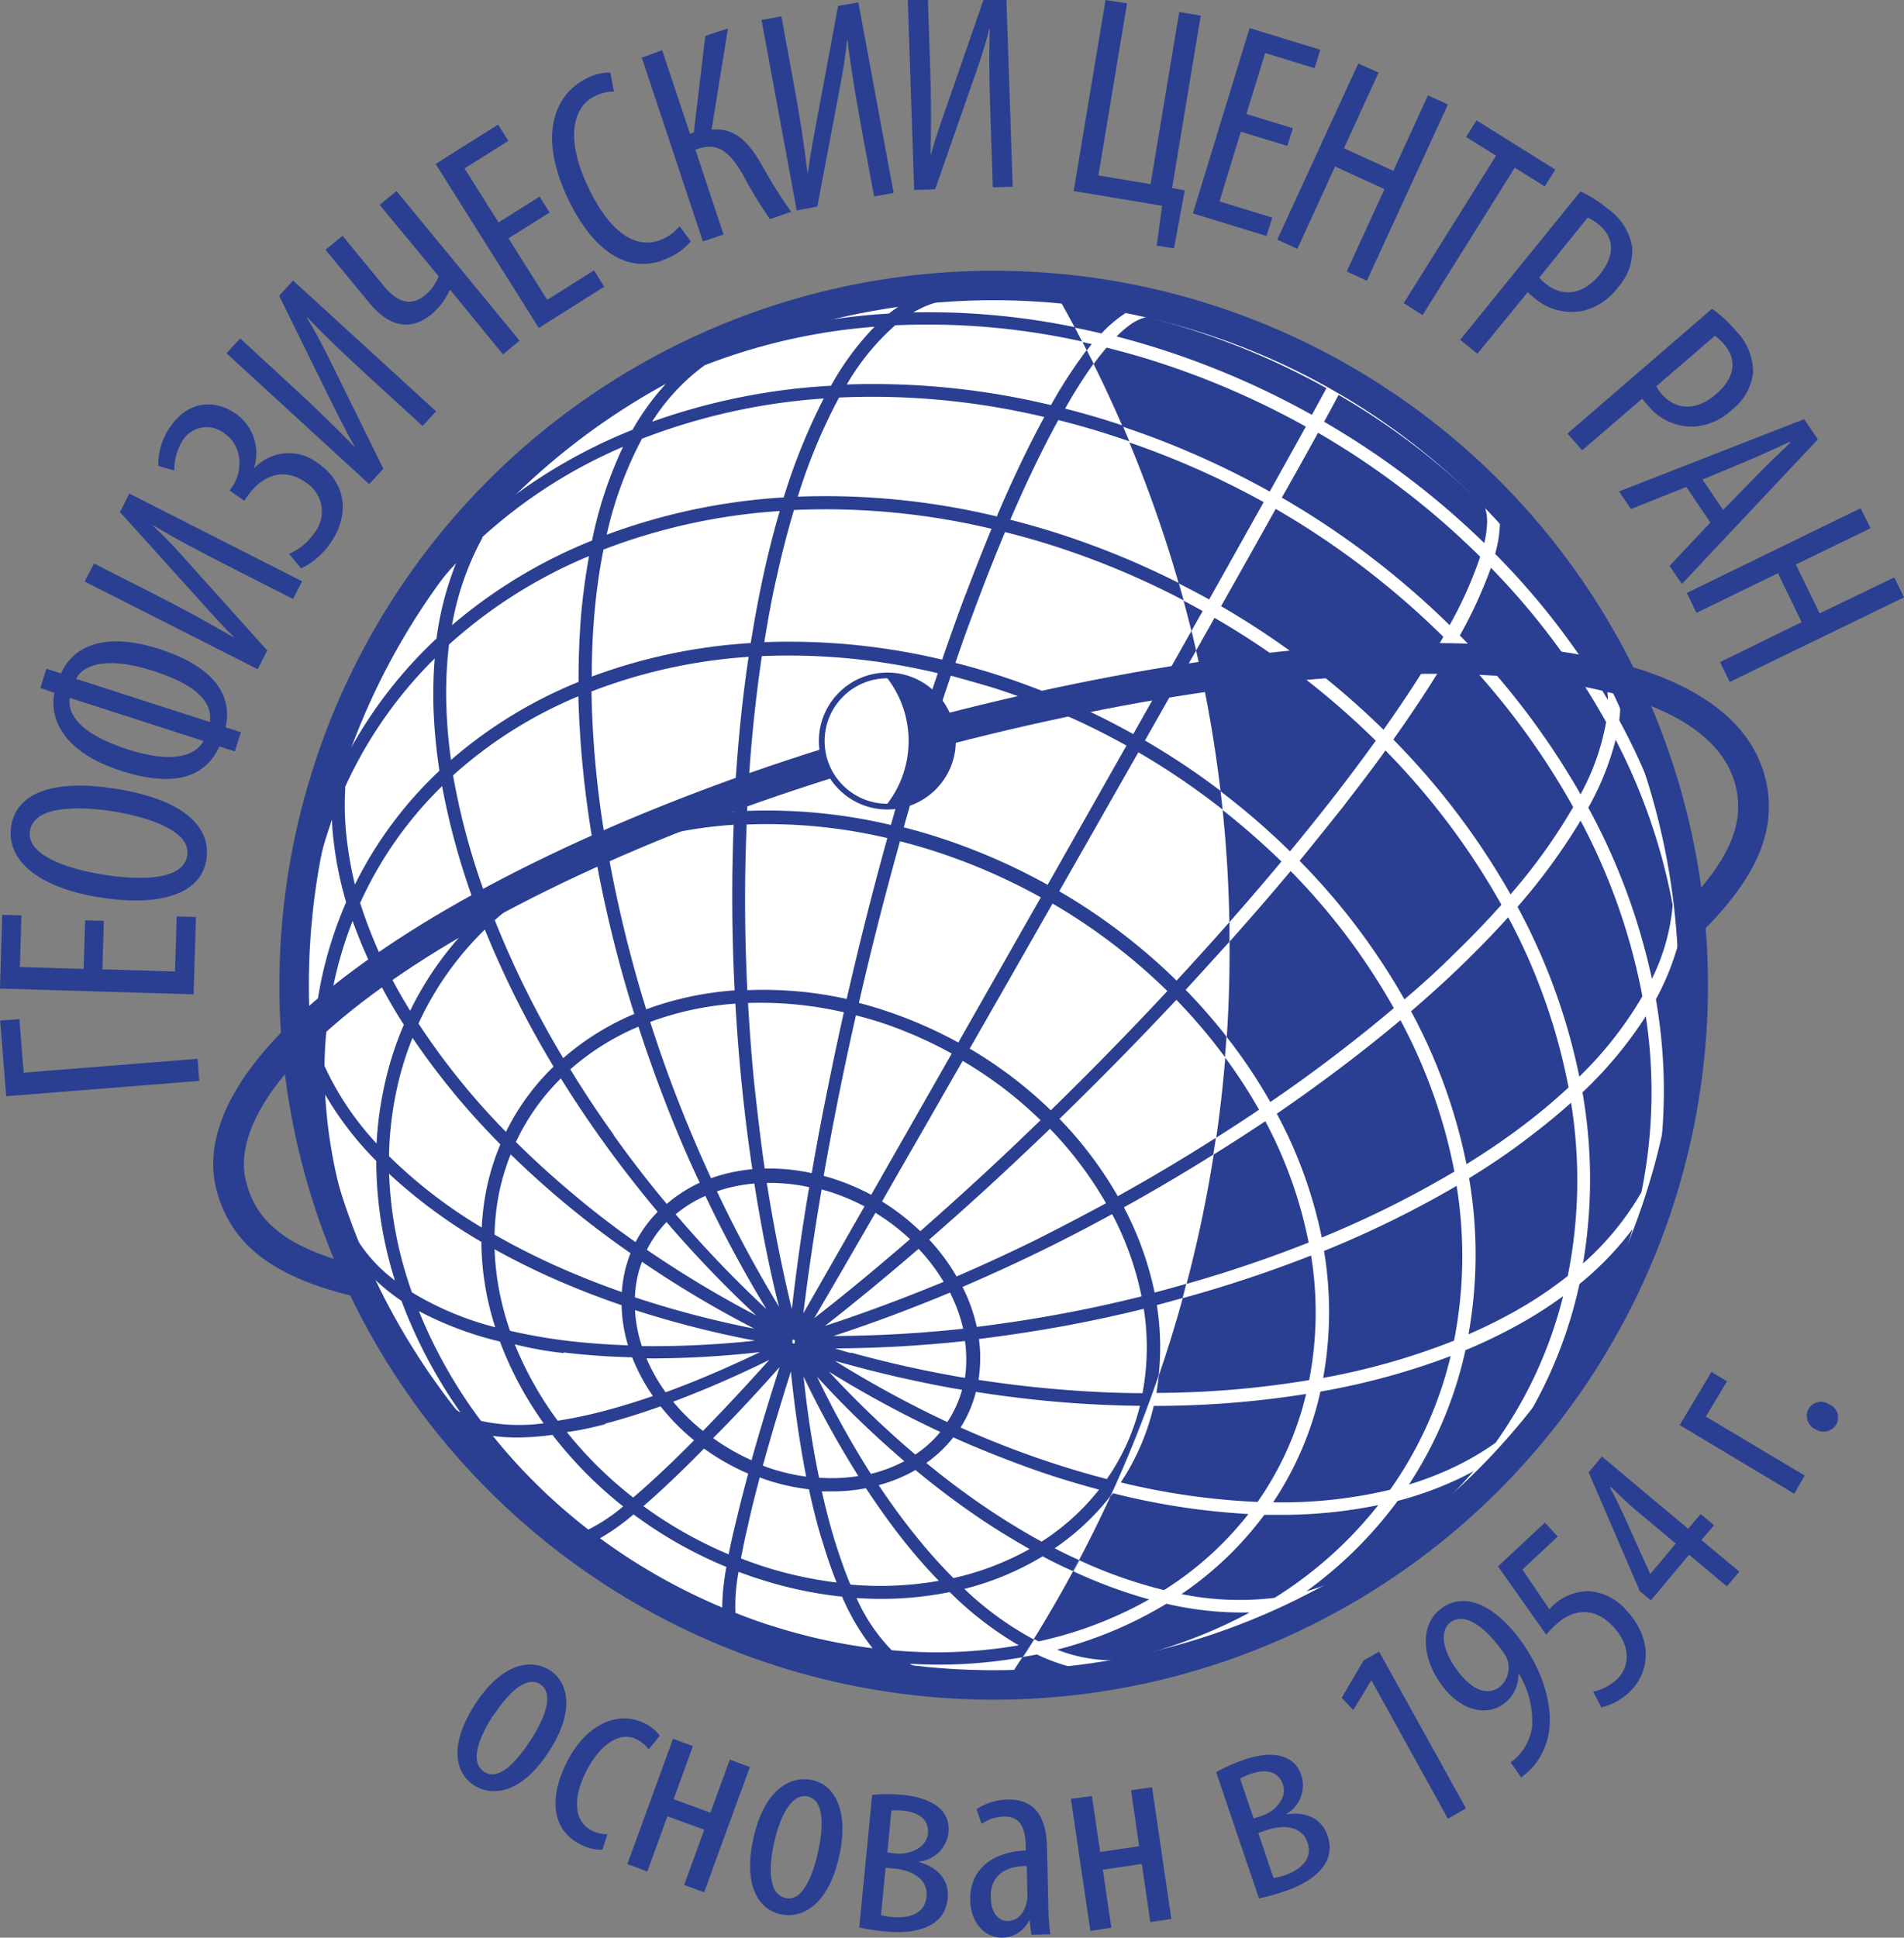 <?xml version="1.0" encoding="UTF-8" standalone="no"?>
<svg
   id="Слой_1"
   data-name="Слой 1"
   viewBox="0 0 258.37 262.871"
   version="1.1"
   width="258.37"
   height="262.871"
   xmlns="http://www.w3.org/2000/svg"
   xmlns:svg="http://www.w3.org/2000/svg">
  <rect x="0" y="0" width="258.37" height="262.871" fill="#808080" stroke="none"/>
  <defs
     id="defs1">
    <style
       id="style1">.cls-1,.cls-5{fill:#fff;}.cls-2{fill:#2a3f91;}.cls-3,.cls-4{fill:none;}.cls-3,.cls-4,.cls-5{stroke:#2a3f91;stroke-miterlimit:10;}.cls-3{stroke-width:4.17px;}.cls-4{stroke-width:4px;}.cls-5{stroke-width:0.78px;}</style>
  </defs>
  <circle
     class="cls-1"
     cx="134.84"
     cy="133.66"
     r="94.93"
     id="circle1" />
  <path
     class="cls-2"
     d="m 142.85,39.06 a 177.28,177.28 0 0 1 24,89.53 176.91,176.91 0 0 1 -30.61,100 94.93,94.93 0 0 0 6.6,-189.51 z"
     id="path1" />
  <path
     class="cls-1"
     d="m 229.4,125.33 c -0.1,-1.14 -0.26,-2.76 -0.43,-4 -0.13,-0.88 -0.29,-1.9 -0.47,-2.95 0,-0.4 -0.1,-0.81 -0.17,-1.2 l -0.05,-0.28 v 0 c -0.14,-0.82 -0.29,-1.62 -0.42,-2.34 -0.25,-1.34 -0.71,-3.18 -1,-4.17 -0.15,-0.62 -0.55,-2.2 -0.93,-3.39 -0.62,-2 -1.53,-4.72 -2.27,-6.78 -0.38,-1.07 -0.95,-2.45 -1.41,-3.53 -0.86,-2 -2.12,-4.63 -2.79,-6 -0.55,-1.12 -1.36,-2.63 -2,-3.76 -0.38,-0.65 -0.77,-1.33 -1.2,-2 v 0 c -1,-1.61 -2.09,-3.42 -3.62,-5.59 -2.08,-3 -4.93,-6.43 -5.76,-7.43 -1.4,-1.69 -3.31,-3.67 -4.74,-5.12 v -0.06 l -0.15,-0.15 v 0 l -0.87,-0.87 c -1.63,-1.61 -3.66,-3.45 -5.18,-4.69 a 95.53,95.53 0 0 0 -9.7,-7.14 c -1.18,-0.77 -2.55,-1.54 -4,-2.32 a 0.81,0.81 0 0 0 -0.12,-0.14 l -5.45,-3.11 0.56,0.57 -1.62,-0.89 a 49.22,49.22 0 0 0 -5.13,-2.31 l -0.36,-0.14 c -1.13,-0.44 -4,-1.55 -6.3,-2.26 -1.79,-0.55 -4.16,-1.22 -6.51,-1.82 v 0 h -0.23 -0.18 c -1.12,-0.27 -2.22,-0.53 -3.26,-0.74 -1.31,-0.27 -3.45,-0.66 -5.16,-0.9 -1.71,-0.24 -3.8,-0.51 -5.6,-0.65 0.36,0.61 0.71,1.23 1.06,1.84 2.94,0.34 5.89,0.81 8.85,1.45 l -0.32,0.19 a 17.29,17.29 0 0 0 -3,2.59 c -1.23,-0.29 -2.46,-0.56 -3.68,-0.8 0.35,0.65 0.7,1.3 1,1.95 l 1.37,0.29 c -0.25,0.3 -0.5,0.62 -0.75,0.94 0.32,0.61 0.63,1.22 0.94,1.84 0.61,-0.84 1.22,-1.61 1.81,-2.3 2.27,0.57 4.57,1.21 6.83,1.94 a 111.72,111.72 0 0 1 20.21,8.78 q -1.94,3.49 -4.9,8.81 a 116.77,116.77 0 0 0 -20.06,-8.84 c 0.31,0.71 0.61,1.43 0.91,2.14 a 114.56,114.56 0 0 1 18.33,8.13 l -7.4,13.21 c -1.36,-0.76 -2.75,-1.48 -4.14,-2.19 0.22,0.79 0.45,1.57 0.67,2.36 0.87,0.45 1.73,0.92 2.59,1.4 l -1.53,2.7 c 0.22,0.89 0.42,1.78 0.63,2.67 l 2.51,-4.45 a 108.81,108.81 0 0 1 21.88,16.67 c -1.82,2.52 -3.78,5.14 -5.85,7.81 -1.83,2.34 -3.77,4.76 -5.79,7.2 a 99.35,99.35 0 0 0 -9.44,-8.16 c 0.1,0.84 0.19,1.69 0.28,2.54 a 101,101 0 0 1 8,7 q -3.39,4.06 -7.07,8.24 c 0,0.88 0,1.77 0,2.66 2.89,-3.24 5.68,-6.45 8.32,-9.61 a 88,88 0 0 1 14,18.6 209.14,209.14 0 0 1 -16.76,12.74 71.17,71.17 0 0 0 -5.95,-8.87 q -0.09,1.39 -0.21,2.79 a 69.84,69.84 0 0 1 4.63,7.12 c -1.92,1.3 -3.88,2.57 -5.86,3.83 -0.11,0.76 -0.23,1.52 -0.35,2.28 2.38,-1.48 4.74,-3 7.06,-4.55 a 59.24,59.24 0 0 1 5.88,16.46 175,175 0 0 1 -16.61,5.62 c -0.16,0.64 -0.33,1.29 -0.5,1.93 a 176,176 0 0 0 17.44,-5.79 48.11,48.11 0 0 1 -0.26,16.9 128.62,128.62 0 0 1 -20.73,1.74 c 0.14,-0.79 0.24,-1.58 0.33,-2.38 -1.92,5.6 -4.11,11.08 -6.55,16.4 0.11,-0.14 0.23,-0.27 0.33,-0.41 a 97,97 0 0 0 18.38,2.82 44.88,44.88 0 0 1 -11.46,10.32 63.35,63.35 0 0 1 -11.47,-4.04 l -0.81,1.5 a 66.36,66.36 0 0 0 10.27,3.8 54,54 0 0 1 -15,5.7 l -0.58,-0.3 c -0.5,0.81 -1,1.61 -1.54,2.41 0.63,-0.11 1.26,-0.21 1.88,-0.34 a 26.32,26.32 0 0 0 5.17,1.84 c -2,0.27 -4.09,0.46 -6.17,0.57 h -0.22 l -2.1,0.07 -1.08,1.63 c 0.88,0 1.82,0 2.75,-0.08 v 0 h 0.61 c 0.68,0 1.34,-0.07 2,-0.12 l 0.85,-0.08 c 1,-0.08 2.1,-0.17 3,-0.27 1.55,-0.19 3.73,-0.48 5.35,-0.76 1,-0.19 2.35,-0.44 3.68,-0.71 l 0.24,-0.05 h 0.23 v 0 c 1,-0.22 2,-0.45 2.95,-0.68 1.29,-0.33 3.07,-0.82 4.43,-1.23 0.69,-0.2 1.53,-0.48 2.32,-0.74 l 1,-0.32 c 1.23,-0.4 2.88,-1 4.1,-1.52 l 0.9,-0.37 c 0.77,-0.31 1.62,-0.66 2.29,-1 0.67,-0.34 2.34,-1 3.77,-1.75 1.77,-0.88 3.77,-1.9 6.44,-3.48 0.53,-0.31 1.17,-0.69 1.77,-1.07 v 0 l 0.11,-0.06 0.09,-0.06 v 0 0 l 0.76,-0.48 c 0.9,-0.58 2.07,-1.36 3,-2 v 0 l 0.15,-0.11 v 0 l 0.1,-0.07 0.09,-0.06 v 0 c 0.76,-0.53 1.7,-1.2 2.41,-1.74 0.88,-0.66 2,-1.56 2.9,-2.25 2.87,-2.32 5,-4.34 5.08,-4.43 l 0.54,-0.51 1.7,-1.64 c 0.74,-0.75 1.71,-1.75 2.42,-2.52 2.5,-2.69 4.26,-4.91 4.27,-4.92 l 0.46,-0.57 1.42,-1.82 c 0.68,-0.9 1.45,-1.93 2,-2.75 l 0.54,-0.78 c 0.46,-0.68 1,-1.41 1.35,-2 1.36,-2.15 2.41,-3.88 3.12,-5.14 0.09,-0.16 0.18,-0.31 0.26,-0.47 v 0 0 c 1.61,-2.91 2.66,-5.14 2.66,-5.16 0.73,-1.56 1.7,-3.78 2.44,-5.52 0.27,-0.65 0.58,-1.49 0.86,-2.23 l 0.23,-0.62 c 0.41,-1.08 0.88,-2.5 1.13,-3.25 0.32,-1 0.72,-2.31 1,-3.3 0.81,-2.84 1.35,-5.27 1.56,-6.28 v 0 l 0.05,-0.19 v 0 -0.06 -0.13 0 a 9.24,9.24 0 0 1 0.35,-1.88 c 0.09,-0.36 0.18,-0.71 0.24,-1 l 0.13,-0.74 c 0.16,-0.95 0.35,-2.22 0.48,-3.17 0.21,-1.54 0.5,-4 0.68,-6.83 a 2.81,2.81 0 0 1 0,-0.29 v 0 -0.44 0 c 0,-0.68 0.06,-1.36 0.08,-2 0,-1.41 0.07,-2.81 0,-4.19 0.11,-1.12 0.07,-3.83 -0.24,-7.34 z m -9.52,-30 c 0.32,0.69 0.63,1.39 0.91,2 0.45,1.06 1,2.42 1.38,3.45 0.72,2 1.63,4.74 2.25,6.72 0.13,0.42 0.26,0.9 0.39,1.36 a 87.89,87.89 0 0 0 -5.08,-11.14 18.38,18.38 0 0 0 0.15,-2.39 z M 203.53,70.94 a 88.31,88.31 0 0 1 13,17.63 l 0.17,0.3 v 0 0 0 0 a 12.1,12.1 0 0 1 1.27,3.73 14.77,14.77 0 0 1 0.21,2.35 101.16,101.16 0 0 0 -15.29,-19.81 17.12,17.12 0 0 0 0.64,-3.91 c 0.01,-0.11 0,-0.22 0,-0.34 z m -1.2,6.1 a 98.74,98.74 0 0 1 15.62,20.92 32.21,32.21 0 0 1 -3.47,9.8 103.77,103.77 0 0 0 -16.38,-21.55 61.3,61.3 0 0 0 4.23,-9.22 z m -22.67,92.67 a 139.2,139.2 0 0 0 18,-8.83 59.31,59.31 0 0 1 -0.35,21 93.58,93.58 0 0 1 -17.76,5.05 50.18,50.18 0 0 0 0.11,-17.27 z m 11.82,-32.52 c 2.39,-2.05 4.7,-4.14 6.85,-6.22 2.15,-2.08 4.39,-4.38 6.33,-6.53 a 81.07,81.07 0 0 1 8.19,23.09 82,82 0 0 1 -7.07,5.84 c -2.11,1.56 -4.38,3.08 -6.78,4.57 a 74.9,74.9 0 0 0 -7.52,-20.75 z m -2.41,-36.86 c 3.19,-4.49 5.92,-8.7 8.13,-12.57 a 101.93,101.93 0 0 1 16.28,21.73 76.77,76.77 0 0 1 -8.5,11.84 100.84,100.84 0 0 0 -15.91,-21 z m 10.28,59.51 c 2.6,-1.59 5.09,-3.26 7.4,-5 2.31,-1.74 4.46,-3.46 6.44,-5.24 a 65.93,65.93 0 0 1 -0.45,23.51 54.94,54.94 0 0 1 -7.13,4.77 70.58,70.58 0 0 1 -6.34,3.14 61.19,61.19 0 0 0 0.08,-21.19 z m 6.57,-36.81 a 82.21,82.21 0 0 0 8.56,-11.7 83.82,83.82 0 0 1 8.39,23.83 51,51 0 0 1 -8.56,10.9 83.48,83.48 0 0 0 -8.39,-23.04 z M 181.64,53.57 a 97.42,97.42 0 0 1 19.84,15.2 5.89,5.89 0 0 1 0.31,2.26 13.2,13.2 0 0 1 -0.38,2.64 111,111 0 0 0 -21.73,-16.45 l 1.44,-2.66 z M 157.58,47.4 c -2,-0.64 -4,-1.23 -6.06,-1.75 a 14,14 0 0 1 2,-1.71 6.33,6.33 0 0 1 2.07,-0.93 c 2.11,0.53 4.25,1.13 6.36,1.81 A 99.55,99.55 0 0 1 180,52.66 c -0.15,0.29 -0.33,0.63 -0.55,1 -0.37,0.7 -0.85,1.57 -1.43,2.62 A 112.4,112.4 0 0 0 157.58,47.4 Z m 21.28,11.31 a 109.07,109.07 0 0 1 22,16.82 54.57,54.57 0 0 1 -4.15,9.28 114.36,114.36 0 0 0 -22.77,-17.3 c 1.99,-3.5 3.61,-6.43 4.92,-8.8 z M 165.7,82.24 c 2.76,-4.89 5.24,-9.31 7.41,-13.2 a 112.87,112.87 0 0 1 22.75,17.35 c -2.18,3.84 -4.91,8.08 -8.12,12.61 A 110.82,110.82 0 0 0 165.7,82.24 Z m 10.65,34.54 c 2,-2.46 4,-4.93 5.91,-7.34 2,-2.61 4,-5.17 5.74,-7.63 a 98.56,98.56 0 0 1 15.74,20.93 c -2,2.26 -4.25,4.58 -6.64,6.89 -2,2 -4.23,4 -6.52,5.95 a 89.88,89.88 0 0 0 -14.23,-18.8 z m -3.09,34.31 c 6,-4.12 11.64,-8.37 16.78,-12.69 a 72.52,72.52 0 0 1 7.32,20.54 136.42,136.42 0 0 1 -18,8.95 61.13,61.13 0 0 0 -6.1,-16.8 z m 5.92,37.7 a 96.86,96.86 0 0 0 17.67,-4.82 52.4,52.4 0 0 1 -8.22,18.14 63.55,63.55 0 0 1 -15.87,1.7 44.45,44.45 0 0 0 6.42,-15.02 z m -27.09,12.32 a 31.82,31.82 0 0 0 4.47,-10.38 131.06,131.06 0 0 0 20.68,-1.62 42.9,42.9 0 0 1 -6.59,14.65 95.84,95.84 0 0 1 -18.56,-2.65 z m -0.18,24.12 a 20.69,20.69 0 0 1 -8.46,-1.43 55.14,55.14 0 0 0 14.83,-6.23 45.36,45.36 0 0 0 10,1.19 c 0.44,0 0.87,0 1.3,0 a 66.92,66.92 0 0 1 -17.67,6.47 z m 20.34,-6.09 -0.1,0.05 1.36,-0.8 0.66,-0.11 z m 0.71,-2.37 a 39.58,39.58 0 0 1 -12.64,-0.51 46.22,46.22 0 0 0 11.24,-10.75 c 0.7,0 1.4,0 2.09,0 a 65.28,65.28 0 0 0 13.38,-1.32 55.08,55.08 0 0 1 -14.07,12.58 z m 15.39,-6.66 -0.21,0.15 c -0.92,0.64 -2.15,1.46 -3.09,2.06 l -0.75,0.47 v 0 l -0.14,0.09 a 26.07,26.07 0 0 1 -4.81,2.33 c -0.68,0.26 -1.39,0.47 -2.1,0.68 a 56.45,56.45 0 0 0 12.41,-12.27 47.08,47.08 0 0 0 7.07,-2.45 c 1.11,-0.48 2.18,-1 3.22,-1.59 a 61.37,61.37 0 0 1 -11.6,10.53 z m 14.59,-14.37 a 38.05,38.05 0 0 1 -6.75,3.81 45.58,45.58 0 0 1 -5,1.85 54.47,54.47 0 0 0 7.67,-18.23 69.3,69.3 0 0 0 7.49,-3.63 55.73,55.73 0 0 0 5.76,-3.7 58.38,58.38 0 0 1 -9.17,19.9 z m 13.34,-16.54 v 0.06 l -0.09,0.16 v 0 l -0.07,0.13 c -0.69,1.23 -1.73,2.94 -3.07,5.07 -0.38,0.59 -0.87,1.3 -1.32,2 l -0.54,0.79 -0.6,0.85 v 0 0 a 32.07,32.07 0 0 1 -3.21,3.78 60.9,60.9 0 0 0 6.95,-17.84 42.7,42.7 0 0 0 7.22,-7.48 61.08,61.08 0 0 1 -5.27,12.48 z m 6.46,-17.46 a 38.73,38.73 0 0 1 -7.93,9.67 68.34,68.34 0 0 0 -0.07,-23.22 55,55 0 0 0 8.59,-10.32 68.15,68.15 0 0 1 -0.59,23.87 z m -7.21,-52.17 a 37.77,37.77 0 0 0 3.71,-9.21 80.48,80.48 0 0 1 7.74,22.43 27.94,27.94 0 0 1 -2.82,10 86.56,86.56 0 0 0 -8.63,-23.22 z m 12.51,28.53 c 0,0.41 0,0.81 -0.05,1.24 -0.17,2.8 -0.46,5.19 -0.66,6.7 -0.13,0.94 -0.32,2.18 -0.48,3.11 l -0.12,0.72 c -0.06,0.29 -0.14,0.61 -0.22,0.94 a 10.41,10.41 0 0 0 -0.39,2.18 c -0.21,0.93 -0.47,1.85 -0.76,2.76 a 71.84,71.84 0 0 0 -0.66,-20.18 34.72,34.72 0 0 0 3,-7.39 68.79,68.79 0 0 1 0.34,9.92 z"
     id="path2" />
  <path
     class="cls-2"
     d="m 135.33,226.98 h -0.25 c -2.42,0 -5.68,-0.18 -8.07,-0.33 l -0.73,-0.06 h -0.07 a 7.27,7.27 0 0 1 -2.76,-0.87 c 1.28,0.06 2.55,0.11 3.81,0.11 a 65,65 0 0 0 11.49,-1 c 0.52,-0.8 1,-1.6 1.54,-2.41 a 43,43 0 0 1 -9.43,-6.86 39,39 0 0 0 10.62,-4.42 c 1.37,0.73 2.75,1.41 4.12,2 l 0.81,-1.5 c -1.09,-0.5 -2.19,-1 -3.29,-1.6 a 33.1,33.1 0 0 0 7.56,-7.07 c 2.44,-5.32 4.63,-10.8 6.55,-16.4 a 35.84,35.84 0 0 0 -0.25,-9.52 c 1.17,-0.3 2.33,-0.63 3.49,-0.95 0.17,-0.64 0.34,-1.29 0.5,-1.93 -1.42,0.41 -2.85,0.81 -4.29,1.18 a 43.92,43.92 0 0 0 -4.17,-11.56 q 6.16,-3.41 12.13,-7.15 c 0.12,-0.76 0.24,-1.52 0.35,-2.28 -4.33,2.75 -8.78,5.41 -13.31,7.92 a 52.62,52.62 0 0 0 -7.91,-10.49 c 5.38,-5.23 10.7,-10.64 15.86,-16.15 a 75.06,75.06 0 0 1 6.59,7.77 q 0.12,-1.4 0.21,-2.79 a 74.68,74.68 0 0 0 -5.54,-6.33 q 3,-3.28 5.94,-6.53 c 0,-0.89 0,-1.78 0,-2.66 -2.32,2.62 -4.7,5.27 -7.17,7.93 a 81,81 0 0 0 -15.92,-12.12 c 3.73,-6.53 7.31,-12.84 10.73,-18.85 a 98.59,98.59 0 0 1 11.43,7.77 c -0.09,-0.85 -0.18,-1.7 -0.28,-2.54 a 100.28,100.28 0 0 0 -10.25,-6.83 l 4.65,-8.2 2.29,-4 c -0.21,-0.89 -0.41,-1.78 -0.63,-2.67 l -7.9,14 a 102.12,102.12 0 0 0 -18.34,-8 c -1.91,-0.61 -3.85,-1.17 -5.79,-1.66 1,-3 2.08,-5.9 3.13,-8.68 1.19,-3.17 2.4,-6.2 3.6,-9.07 2.21,0.56 4.44,1.18 6.64,1.89 a 110.66,110.66 0 0 1 17.6,7.38 c -0.22,-0.79 -0.45,-1.57 -0.67,-2.36 a 112.93,112.93 0 0 0 -16.36,-6.72 c -2.16,-0.69 -4.34,-1.31 -6.5,-1.86 2.2,-5.1 4.39,-9.65 6.52,-13.52 2.32,0.58 4.66,1.24 7,2 0.88,0.28 1.76,0.58 2.64,0.88 -0.3,-0.71 -0.6,-1.43 -0.91,-2.14 -0.39,-0.13 -0.78,-0.27 -1.17,-0.39 -2.19,-0.71 -4.42,-1.34 -6.63,-1.91 a 65.06,65.06 0 0 1 3.86,-6.1 c -0.31,-0.62 -0.62,-1.23 -0.94,-1.84 a 65.84,65.84 0 0 0 -4.85,7.47 103.19,103.19 0 0 0 -27.7,-2.8 32.14,32.14 0 0 1 6.57,-8.03 97,97 0 0 1 25.36,2.2 c -0.34,-0.65 -0.69,-1.3 -1,-1.95 a 98.77,98.77 0 0 0 -21.91,-2 15,15 0 0 1 2.08,-1 12.56,12.56 0 0 1 3.55,-0.84 l 1.94,-0.09 a 85.54,85.54 0 0 1 12.45,0.51 c -0.35,-0.61 -0.7,-1.23 -1.06,-1.84 -0.31,0 -0.63,-0.06 -0.91,-0.07 -2.5,-0.14 -5.34,-0.29 -7.57,-0.27 -0.85,0 -1.8,0 -2.77,0.07 h -0.86 -0.07 -0.63 v 0 h -0.31 -0.29 -0.28 c -1,0.06 -2,0.13 -2.89,0.2 -0.89,0.07 -3.49,0.33 -5.65,0.69 l -0.86,0.14 c -1,0.16 -2,0.33 -2.86,0.5 -1.35,0.27 -3.23,0.68 -4.79,1 a 96,96 0 0 0 -12.19,3.89 l -0.14,0.06 v 0 l -0.23,0.09 -0.14,0.06 c -2.31,0.93 -4.22,1.78 -6.42,2.86 -0.91,0.44 -2.11,1.05 -3,1.53 -1,0.57 -2.42,1.34 -3.44,1.94 -0.82,0.48 -2,1.17 -2.8,1.72 -0.8,0.55 -2,1.32 -2.9,1.92 v 0 l -0.09,0.06 -0.29,0.2 v 0 c -0.77,0.54 -1.72,1.22 -2.44,1.76 -0.72,0.54 -1.83,1.41 -2.66,2.07 l -0.23,0.18 c -0.71,0.56 -2.54,2.08 -4.63,4 v 0 l -0.09,0.08 -0.13,0.13 v 0 l -0.19,0.17 c -0.68,0.64 -1.58,1.51 -2.24,2.17 -0.66,0.66 -1.71,1.75 -2.42,2.51 -0.71,0.76 -1.46,1.59 -2.06,2.29 -0.6,0.7 -1.56,1.83 -2.21,2.63 -2.1,2.59 -3.6,4.74 -3.88,5.14 -2,3 -3.06,4.62 -3.49,5.35 L 53.36,85 c -0.36,0.61 -0.74,1.24 -1,1.81 v 0.06 l -0.12,0.22 v 0 l -0.09,0.15 v 0 c -0.82,1.52 -1.89,3.57 -2.68,5.18 0,0 -0.52,1 -1.22,2.63 v 0.09 0 c -0.4,0.9 -0.85,2 -1.31,3.12 -1,2.46 -1.43,3.82 -2.19,6.09 -0.27,0.79 -0.61,1.91 -1,3.33 -0.26,0.9 -0.57,2.12 -0.8,3 -0.73,2.94 -1.19,5.51 -1.32,6.22 -0.18,1.06 -0.41,2.47 -0.56,3.54 -0.15,1.07 -0.29,2.23 -0.39,3.19 -0.1,0.96 -0.23,2.54 -0.3,3.63 0,0.16 0,0.33 0,0.5 v 0 0 c 0,0.13 0,0.26 0,0.39 0,0.13 0,0.09 0,0.13 v 0 c 0,0.75 -0.07,1.55 -0.09,2.21 -0.02,0.66 0,1.24 0,1.91 v 0 0.31 c 0,0.07 0,0.14 0,0.2 0,0.46 0,0.92 0,1.32 0,1 0,2.32 0.08,3.32 0.08,1 0.15,2.67 0.25,3.86 0.07,0.84 0.19,1.9 0.29,2.82 l 0.06,0.55 c 0.1,1 0.29,2.31 0.57,4 0.12,0.76 0.3,1.71 0.47,2.56 l 0.16,0.86 c 0.25,1.35 0.66,3.13 1,4.44 0.56,2 1.28,4.65 1.92,6.56 0.22,0.63 0.45,1.3 0.69,2 v 0 a 1.21,1.21 0 0 1 0,0.14 v 0.11 c 0,0.08 0.07,0.17 0.1,0.26 0.62,1.68 1.27,3.35 1.82,4.64 0.36,0.83 1.61,3.73 2.79,6 0.21,0.41 0.46,0.87 0.72,1.35 l 0.48,0.93 0.47,0.85 v 0 c 0.79,1.42 1.66,2.93 2.46,4.21 0.8,1.28 1.81,2.87 2.71,4.09 0.68,0.93 1.32,1.78 1.92,2.58 v 0 0 l 0.1,0.14 a 6.86,6.86 0 0 0 0.56,0.65 c 1.23,1.62 2.28,2.94 3.17,4 1.68,2 4.09,4.45 5.81,6.19 1,1.06 2.49,2.34 3.64,3.37 l 0.22,0.19 c 1.39,1.24 3.19,2.67 4.73,3.85 v 0 0 l 0.14,0.1 v 0 l 0.9,0.69 c 1.76,1.33 4.08,2.86 4.76,3.3 1.53,1 3.74,2.34 5.62,3.39 1,0.54 3.43,1.89 5.46,2.8 l 0.72,0.33 c 1.49,0.67 3.16,1.42 4.55,2 v 0 h 0.11 c 2.71,1.07 4.77,1.81 6.3,2.27 2.94,0.87 7.15,2 10.47,2.71 1.71,0.39 4,0.73 5.87,1 0.86,0.12 3,0.4 4.69,0.51 2.2,0.15 5.15,0.34 7.53,0.34 h 1.82 l 1.08,-1.63 z m -5.95,-12.89 a 71.7,71.7 0 0 1 -5.07,-5.67 c -1.73,-2.14 -3.43,-4.47 -5.08,-6.94 a 20.45,20.45 0 0 0 5,-2.05 c 2.78,2.3 5.63,4.45 8.48,6.39 2.32,1.58 4.66,3 7,4.33 a 38.14,38.14 0 0 1 -10.33,3.94 z M 105.81,69.33 c -0.82,2.78 -1.57,5.73 -2.24,8.81 -0.63,2.91 -1.2,6 -1.7,9.1 A 74.78,74.78 0 0 0 80.3,91.79 c 0,-2.79 0.11,-5.53 0.33,-8.14 a 80,80 0 0 1 1.26,-9.09 81.2,81.2 0 0 1 23.92,-5.23 z m -23.48,3.19 a 51.55,51.55 0 0 1 4.79,-13 84.14,84.14 0 0 1 24.66,-5.46 81.59,81.59 0 0 0 -5.43,13.42 83.36,83.36 0 0 0 -24.02,5.06 z m 17.36,61.84 a 43.47,43.47 0 0 0 -12,2.57 175.84,175.84 0 0 1 -5.2,-21.35 59.37,59.37 0 0 1 17.07,-3.69 c -0.3,7.44 -0.25,14.96 0.13,22.49 z m 11.77,27 c 0.36,0.1 0.72,0.19 1.08,0.3 a 29.85,29.85 0 0 1 4.77,2 l -8.29,14.5 c 0.63,-5.23 1.46,-10.83 2.46,-16.73 z m -1.32,-2.21 a 27.25,27.25 0 0 0 -6.37,-0.62 c -0.56,-3.81 -1,-7.74 -1.44,-11.71 -0.35,-3.56 -0.62,-7.17 -0.82,-10.75 a 50.48,50.48 0 0 1 13,1.26 c -0.78,3.5 -1.53,7 -2.23,10.52 -0.8,3.89 -1.5,7.68 -2.14,11.37 z m 8.62,5.37 a 28.73,28.73 0 0 1 4.73,3.59 c -4.44,3.85 -8.78,7.44 -13,10.72 q 3.94,-6.73 8.27,-14.24 z m -0.54,-2.43 a 31,31 0 0 0 -5.14,-2.18 c -0.43,-0.14 -0.87,-0.26 -1.31,-0.38 0.65,-3.71 1.37,-7.51 2.14,-11.34 0.7,-3.46 1.46,-7 2.24,-10.45 1,0.26 2,0.54 3,0.85 a 56.8,56.8 0 0 1 10,4.34 l -5.28,9.26 z m -3.34,-26.57 a 52.23,52.23 0 0 0 -13.47,-1.19 c -0.37,-7.51 -0.4,-15 -0.09,-22.47 a 70.92,70.92 0 0 1 19.09,1.84 c -2,7.19 -3.86,14.56 -5.53,21.89 z m -12.78,23.1 a 23,23 0 0 0 -5.61,1.22 c -1.65,-3.58 -3.22,-7.27 -4.66,-11 -1.31,-3.37 -2.51,-6.8 -3.6,-10.2 a 41.69,41.69 0 0 1 11.56,-2.48 c 0.21,3.61 0.49,7.24 0.85,10.82 0.4,4.01 0.89,7.91 1.46,11.71 z m -18.84,-4.7 q -3.11,-4.33 -5.87,-8.85 a 34,34 0 0 1 9.25,-5.79 c 1.1,3.39 2.31,6.81 3.61,10.17 1.45,3.73 3,7.43 4.7,11 a 19.27,19.27 0 0 0 -4.47,2.88 c -2.52,-3 -4.95,-6.16 -7.22,-9.34 z m 19.52,24.63 a 146,146 0 0 1 -15,-9 15.22,15.22 0 0 1 2.67,-3.76 158,158 0 0 0 12.33,12.83 z m -16.7,-41 a 35.79,35.79 0 0 0 -9.65,6 130.14,130.14 0 0 1 -9.29,-18.71 48.27,48.27 0 0 1 13.68,-8.59 173.78,173.78 0 0 0 5.26,21.33 z m -10.95,7.14 a 31.56,31.56 0 0 0 -6.47,8.87 96.35,96.35 0 0 1 -11.87,-14.7 42.42,42.42 0 0 1 9,-12.75 132.47,132.47 0 0 0 9.34,18.61 z m -5.84,11.91 c 2.23,2.18 4.61,4.33 7.09,6.41 2.92,2.44 6,4.8 9.18,7 a 18.6,18.6 0 0 0 -0.84,2.78 18.79,18.79 0 0 0 -0.34,2.5 c -3.2,-1.13 -6.31,-2.37 -9.27,-3.71 -2.81,-1.28 -5.5,-2.65 -8,-4.09 a 32,32 0 0 1 0.69,-6 30.56,30.56 0 0 1 1.49,-4.86 z m 8.15,5.11 c -2.61,-2.2 -5.11,-4.48 -7.43,-6.78 a 29.88,29.88 0 0 1 6.1,-8.63 c 1.8,2.9 3.74,5.8 5.79,8.65 2.32,3.23 4.8,6.41 7.35,9.45 a 16.71,16.71 0 0 0 -3,4.11 c -3.04,-2.13 -6,-4.41 -8.77,-6.77 z m 9.04,11.62 a 15.66,15.66 0 0 1 0.64,-2.15 144.76,144.76 0 0 0 15.24,9.07 132.69,132.69 0 0 1 -16.2,-4.25 15.71,15.71 0 0 1 0.32,-2.67 z m 15.87,8.56 a 130.32,130.32 0 0 1 -15.25,0.73 18.84,18.84 0 0 1 -0.93,-4.89 133.78,133.78 0 0 0 16.2,4.13 z m -13.8,2.4 a 133.43,133.43 0 0 0 14.59,-0.86 c -4.5,2.15 -8.8,4 -12.82,5.45 a 23.37,23.37 0 0 1 -2.59,-4.6 z m 3.11,-19.53 a 17.11,17.11 0 0 1 4.06,-2.52 170.42,170.42 0 0 0 8.29,15.37 156.2,156.2 0 0 1 -12.33,-12.88 z m 5.6,-3.13 a 21.8,21.8 0 0 1 5.1,-1.07 c 0.92,5.8 2,11.39 3.35,16.72 A 170.18,170.18 0 0 1 97.28,161.6 Z m 6.77,-1.15 a 25.43,25.43 0 0 1 5.78,0.58 c -1,5.75 -1.75,11.29 -2.36,16.54 -1.32,-5.47 -2.47,-11.21 -3.4,-17.15 z m 3.82,21.35 v 0.42 h -0.32 v -0.5 h 0.16 z m 1.53,18.5 a 28.61,28.61 0 0 1 -4.65,-1.06 c -0.41,-0.13 -0.81,-0.29 -1.21,-0.44 1.06,-3.85 2.33,-8.13 3.8,-12.77 0.53,5.11 1.22,9.89 2.08,14.27 z m -0.37,-13.64 a 132.1,132.1 0 0 0 7.47,13.56 23.56,23.56 0 0 1 -5.33,0.22 c -0.89,-4.21 -1.59,-8.84 -2.12,-13.81 z m 1.78,0 a 135.57,135.57 0 0 0 11.92,11.54 19.13,19.13 0 0 1 -4.54,1.72 127.83,127.83 0 0 1 -7.36,-13.31 z m 1.54,-0.7 a 146.24,146.24 0 0 0 15.27,8.28 15.57,15.57 0 0 1 -3.4,3.06 135,135 0 0 1 -11.85,-11.39 z m 0.77,-1.43 0.27,0.08 0.37,0.11 2.6,0.7 1.36,0.36 0.73,0.18 c 1.07,0.27 2.15,0.53 3.23,0.78 l 0.39,0.09 0.65,0.14 c 2.6,0.58 5.22,1.11 7.85,1.55 a 15.22,15.22 0 0 1 -2,4.37 145.52,145.52 0 0 1 -15.43,-8.41 z m 2.36,-1 -0.53,-0.14 -1.63,-0.49 a 171,171 0 0 0 17.64,-1 17.28,17.28 0 0 1 0,5 155.49,155.49 0 0 1 -15.46,-3.43 z m -2.55,-2.25 c 5.2,-1.69 10.54,-3.68 16,-5.95 a 21.45,21.45 0 0 1 1.79,4.9 170.69,170.69 0 0 1 -17.77,0.99 z m -1.08,-1.34 c 4.15,-3.24 8.44,-6.77 12.82,-10.55 a 25.69,25.69 0 0 1 3.4,4.48 c -5.48,2.26 -10.92,4.29 -16.2,6.01 z m 7.83,-16.92 q 2.76,-4.83 5.67,-9.88 l 5.3,-9.25 a 55.27,55.27 0 0 1 10.57,8.05 c -2.55,2.47 -5.15,4.94 -7.75,7.34 -2.89,2.67 -5.77,5.26 -8.57,7.72 a 30.64,30.64 0 0 0 -5.2,-4.04 z m 10.39,-21.61 a 59.32,59.32 0 0 0 -10.4,-4.48 c -1,-0.33 -2.06,-0.63 -3.1,-0.9 1.67,-7.3 3.55,-14.66 5.58,-21.93 1.53,0.39 3.06,0.82 4.57,1.31 a 81.4,81.4 0 0 1 14.54,6.3 c -3.71,6.52 -7.46,13.11 -11.17,19.64 z m -9.16,-29.52 a 72.9,72.9 0 0 0 -19.51,-1.91 208.69,208.69 0 0 1 2,-21 87.2,87.2 0 0 1 23.88,2.32 c -2.19,6.44 -4.32,13.35 -6.35,20.53 z M 101.58,89.17 c -1,6.6 -1.64,13.63 -2,20.93 a 61.28,61.28 0 0 0 -17.46,3.71 135.22,135.22 0 0 1 -1.86,-20 72.57,72.57 0 0 1 21.34,-4.7 z m -21.1,25.25 a 50.51,50.51 0 0 0 -14,8.63 94.79,94.79 0 0 1 -5,-17.86 59.48,59.48 0 0 1 17,-10.73 138.7,138.7 0 0 0 2,19.96 z M 78.84,83.61 c -0.23,2.86 -0.34,5.86 -0.33,8.9 a 61.79,61.79 0 0 0 -17.31,10.59 67.59,67.59 0 0 1 -0.62,-7.07 56,56 0 0 1 0.35,-8.59 66.47,66.47 0 0 1 19,-12 c -0.45,2.56 -0.85,5.32 -1.09,8.17 z m -13.78,40.72 a 44.17,44.17 0 0 0 -9.4,12.79 65,65 0 0 1 -6.79,-14.62 52.39,52.39 0 0 1 11.12,-15.85 97.8,97.8 0 0 0 5.07,17.68 z m -9.08,16.47 a 100,100 0 0 0 11.92,14.45 32.55,32.55 0 0 0 -1.84,5.87 34.8,34.8 0 0 0 -0.69,5.41 66.22,66.22 0 0 1 -12.58,-9.68 46.28,46.28 0 0 1 1,-8.83 42.79,42.79 0 0 1 2.19,-7.22 z m 9.34,27.68 a 38.73,38.73 0 0 0 1.88,11.58 42,42 0 0 1 -11.3,-4.73 53.47,53.47 0 0 1 -3.1,-16.09 70.6,70.6 0 0 0 12.52,9.24 z m 1.79,1 c 2.32,1.29 4.78,2.53 7.34,3.69 q 4.71,2.12 9.9,3.9 a 20.24,20.24 0 0 0 0.87,5.44 c -2.95,-0.1 -5.82,-0.31 -8.55,-0.65 a 74.86,74.86 0 0 1 -7.46,-1.32 37.78,37.78 0 0 1 -2.1,-11.03 z m 9.4,14 q 4.39,0.54 9.28,0.66 a 25.4,25.4 0 0 0 2.81,5.25 c -2.42,0.84 -4.75,1.55 -7,2.12 a 59.19,59.19 0 0 1 -5.92,1.23 46.78,46.78 0 0 1 -5.82,-10.36 c 2.14,0.53 4.35,0.95 6.62,1.18 z m 5.6,9.66 c 2.37,-0.62 4.88,-1.41 7.53,-2.35 a 29.52,29.52 0 0 0 4.54,4.61 c -1.65,1.67 -3.22,3.2 -4.66,4.54 -1.29,1.2 -2.49,2.28 -3.6,3.22 a 53.93,53.93 0 0 1 -9,-8.88 c 1.65,-0.21 3.38,-0.59 5.19,-1.06 z m 9.28,-3 c 4.1,-1.53 8.47,-3.42 13,-5.65 -3.22,3.58 -6.23,6.81 -9,9.64 a 27.72,27.72 0 0 1 -4,-3.91 z m 14.44,-4.79 c -1.48,4.62 -2.77,8.89 -3.85,12.75 a 29.41,29.41 0 0 1 -5.21,-3 c 2.79,-2.77 5.82,-6.04 9.06,-9.67 z m -2.75,15.07 c 0.38,0.15 0.77,0.3 1.16,0.42 a 29.37,29.37 0 0 0 5.54,1.21 c 0.58,2.72 1.24,5.29 2,7.64 0.55,1.8 1.14,3.48 1.75,5 a 53.68,53.68 0 0 1 -9.9,-2.17 c -1,-0.33 -2.06,-0.7 -3.08,-1.1 0.26,-1.42 0.59,-3 1,-4.7 0.39,-1.84 0.93,-3.96 1.53,-6.22 z m 10.29,8.91 c -0.68,-2.17 -1.29,-4.54 -1.85,-7 0.47,0 0.93,0 1.4,0 a 24.88,24.88 0 0 0 4.59,-0.43 c 1.77,2.69 3.6,5.24 5.47,7.56 1.46,1.81 2.94,3.5 4.42,5 a 45.75,45.75 0 0 1 -12,0.51 c -0.7,-1.64 -1.39,-3.64 -2.03,-5.64 z m 28,-0.17 c -2.52,-1.38 -5.1,-2.95 -7.67,-4.69 -2.57,-1.74 -5.36,-3.82 -8,-6 a 17.25,17.25 0 0 0 3.66,-3.47 c 3.53,1.59 7.13,3 10.71,4.29 3,1.07 6.08,2 9.07,2.8 a 31.59,31.59 0 0 1 -7.79,7.05 z m 8.86,-8.5 c -3.15,-0.81 -6.36,-1.79 -9.58,-2.91 -3.44,-1.19 -6.9,-2.57 -10.3,-4.09 a 16.62,16.62 0 0 0 2.08,-4.83 c 3.93,0.62 7.93,1.1 11.89,1.42 3.49,0.28 7,0.43 10.37,0.47 a 29.88,29.88 0 0 1 -4.48,9.92 z M 155.06,189 c -3.48,0 -7,-0.17 -10.6,-0.45 -3.89,-0.3 -7.81,-0.76 -11.68,-1.35 a 19.09,19.09 0 0 0 0.06,-5.55 c 3.91,-0.48 7.88,-1.08 11.82,-1.81 3.55,-0.66 7.09,-1.43 10.55,-2.28 a 33.74,33.74 0 0 1 -0.17,11.42 z m -0.14,-13.13 c -3.47,0.86 -7,1.64 -10.57,2.31 -3.94,0.74 -7.9,1.35 -11.8,1.83 a 23,23 0 0 0 -1.94,-5.42 c 3.51,-1.51 7.09,-3.14 10.66,-4.88 3.24,-1.59 6.48,-3.26 9.65,-5 a 41.82,41.82 0 0 1 3.98,11.14 z m -4.83,-12.64 c -3.15,1.71 -6.36,3.38 -9.57,5 -3.57,1.75 -7.17,3.41 -10.72,4.94 a 27.29,27.29 0 0 0 -3.71,-5 c 2.8,-2.43 5.67,-5 8.56,-7.65 2.62,-2.42 5.25,-4.9 7.83,-7.38 a 51,51 0 0 1 7.59,10.07 z m 8.32,-28.78 c -5.12,5.49 -10.44,10.93 -15.82,16.18 a 57.87,57.87 0 0 0 -11,-8.37 q 5.59,-9.76 11.24,-19.68 a 79.59,79.59 0 0 1 15.56,11.85 z M 134.86,93.33 a 99.8,99.8 0 0 1 18,7.82 l -10.7,18.89 a 82.47,82.47 0 0 0 -14.88,-6.46 c -1.53,-0.5 -3.09,-0.94 -4.64,-1.34 2,-7.17 4.19,-14.08 6.39,-20.57 1.95,0.53 3.91,1.08 5.83,1.66 z m -3.83,-12.71 c -1.07,2.85 -2.14,5.84 -3.18,8.87 a 89.48,89.48 0 0 0 -24.13,-2.37 c 0.48,-3 1,-5.89 1.64,-8.67 0.71,-3.25 1.51,-6.35 2.38,-9.26 a 97.31,97.31 0 0 1 26.81,2.55 c -1.17,2.84 -2.35,5.82 -3.52,8.92 z m 10.7,-24.08 c -2.13,3.9 -4.3,8.44 -6.47,13.52 a 99.67,99.67 0 0 0 -27,-2.68 76.27,76.27 0 0 1 5.6,-13.45 100.86,100.86 0 0 1 27.87,2.65 z M 112.48,43.05 c 1.54,-0.37 3.39,-0.78 4.73,-1 0.83,-0.17 1.87,-0.34 2.8,-0.49 l 0.87,-0.14 c 0.56,-0.1 1.15,-0.18 1.74,-0.26 a 20.67,20.67 0 0 0 -2,1.38 86.26,86.26 0 0 0 -11.61,1.47 c 1.39,-0.43 2.58,-0.74 3.47,-0.96 z m -16.95,6.54 a 80.61,80.61 0 0 1 23.14,-5.26 37.93,37.93 0 0 0 -5.91,8 86.31,86.31 0 0 0 -24.28,4.89 28,28 0 0 1 7.09,-7.63 z M 71.38,65.18 c 2.11,-1.95 4,-3.49 4.67,-4 l 0.23,-0.19 c 0.82,-0.64 1.84,-1.44 2.63,-2 0.79,-0.56 1.78,-1.3 2.56,-1.84 l 0.15,-0.11 a 68.15,68.15 0 0 1 8.89,-5.14 34.72,34.72 0 0 0 -4.68,6.41 72.28,72.28 0 0 0 -17,9.63 30.35,30.35 0 0 1 2.59,-2.76 z m -6,7.75 a 68.47,68.47 0 0 1 19.17,-12.32 55.3,55.3 0 0 0 -4.21,12.72 68.72,68.72 0 0 0 -19,11.48 38.53,38.53 0 0 1 4.14,-11.88 z m -15.9,22.9 0.06,-0.14 v 0 c 0.63,-1.43 1.08,-2.35 1.09,-2.36 0.8,-1.6 1.86,-3.66 2.68,-5.17 a 60.65,60.65 0 0 1 8.58,-11.76 42.78,42.78 0 0 0 -2.66,10.23 60.46,60.46 0 0 0 -11.63,14.9 32.25,32.25 0 0 1 1.94,-5.7 z m -2.68,11 a 58.51,58.51 0 0 1 12.19,-17.5 60.55,60.55 0 0 0 -0.16,6.91 73.51,73.51 0 0 0 0.8,8.32 54.08,54.08 0 0 0 -11.47,15.44 49.74,49.74 0 0 1 -1,-5.34 39.66,39.66 0 0 1 -0.3,-7.84 z m -4.62,38.08 -0.06,-0.55 v -0.03 c 0.09,0.23 0.18,0.46 0.28,0.69 0,0.58 0,1.17 0,1.75 -0.09,-0.75 -0.17,-1.37 -0.22,-1.86 z m 0.4,-4.4 c -0.21,-0.73 -0.4,-1.46 -0.54,-2.19 A 26.74,26.74 0 0 1 41.51,133 c 0,-0.75 0,-1.52 0,-2.16 0,-0.64 0.05,-1.45 0.09,-2.2 v -0.44 -0.07 a 65.31,65.31 0 0 1 1.25,-9.19 63.11,63.11 0 0 1 2.21,-7.75 c 0,1.26 0.16,2.54 0.33,3.83 a 48.57,48.57 0 0 0 1.58,7.37 55.23,55.23 0 0 0 -3.38,10.62 56.44,56.44 0 0 0 -1.01,7.5 z m 2.7,-7 a 54,54 0 0 1 2.57,-8.57 69.27,69.27 0 0 0 6.95,14.08 44.69,44.69 0 0 0 -2.7,8.54 47.65,47.65 0 0 0 -1,7.57 39.72,39.72 0 0 1 -7.07,-10.53 56.73,56.73 0 0 1 1.25,-11.11 z m 2.68,33.82 a 66.3,66.3 0 0 1 -3.83,-18.83 44.41,44.41 0 0 0 6.93,9 54,54 0 0 0 2.53,16.21 20.63,20.63 0 0 1 -5.63,-6.38 z m 12.59,22.74 c -0.68,-0.9 -1.41,-1.88 -2.2,-3 -0.79,-1.12 -1.92,-2.84 -2.64,-4 -1.12,-1.8 -2.38,-4 -3.36,-5.86 q -1.08,-2.06 -2,-4.14 a 27.23,27.23 0 0 0 4.13,3.41 67.15,67.15 0 0 0 8,15.13 7.78,7.78 0 0 1 -1.93,-1.55 z m -3.71,-12.2 a 46.75,46.75 0 0 0 11,4.13 48,48 0 0 0 5.93,11.09 24.28,24.28 0 0 1 -8.51,-0.33 66.58,66.58 0 0 1 -8.42,-14.9 z m 7.19,16.57 -0.32,-0.38 c 0.21,0.08 0.42,0.14 0.64,0.21 q 2,2.61 4.22,5.06 c -1.52,-1.56 -3.25,-3.39 -4.54,-4.9 z m 2.84,0.36 a 24,24 0 0 0 3.27,0.22 36.82,36.82 0 0 0 4.83,-0.36 56.09,56.09 0 0 0 9.59,9.71 24.08,24.08 0 0 1 -4.72,3.14 77.31,77.31 0 0 1 -12.97,-12.72 z M 98,218.08 a 80.66,80.66 0 0 1 -16.58,-9.39 30.34,30.34 0 0 0 4.55,-3.24 58.84,58.84 0 0 0 12.6,7.13 32.63,32.63 0 0 0 -0.57,5.49 z m 0.88,-7.21 a 57.09,57.09 0 0 1 -11.57,-6.54 q 1.58,-1.36 3.38,-3.06 c 1.51,-1.42 3.13,-3 4.84,-4.75 a 31.73,31.73 0 0 0 6,3.4 c -0.63,2.32 -1.19,4.52 -1.66,6.52 -0.39,1.58 -0.73,3.07 -0.99,4.42 z m 5.71,9.66 c -1.6,-0.51 -3.2,-1.09 -4.79,-1.72 a 24.71,24.71 0 0 1 0.42,-5.57 c 1,0.36 1.92,0.71 2.89,1 a 55.15,55.15 0 0 0 11.16,2.37 30.55,30.55 0 0 0 4.14,7 76.7,76.7 0 0 1 -13.82,-3.09 z m 12.11,4.67 -2.27,-0.53 q 2.9,0.51 5.76,0.8 l 0.51,0.44 c -1.39,-0.21 -2.84,-0.45 -4,-0.72 z m 4.3,-1.32 a 24.28,24.28 0 0 1 -4.77,-7.08 c 1.12,0.07 2.24,0.11 3.35,0.11 a 46.78,46.78 0 0 0 9.3,-0.92 46.55,46.55 0 0 0 9.36,7.22 65.41,65.41 0 0 1 -17.24,0.66 z"
     id="path3" />
  <path
     class="cls-3"
     d="m 48.92,173.95 c -10.84,-2.56 -15.78,-6.54 -17.5,-12.94 -5,-18.6 37.1,-46 94,-61.27 57.53,-15.4 106.66,-14 112.05,6.1 1.64,6.08 -0.82,12 -8.12,19.25"
     id="path4" />
  <circle
     class="cls-4"
     cx="134.84"
     cy="133.66"
     r="94.93"
     id="circle4" />
  <circle
     class="cls-5"
     cx="120.41"
     cy="100.53"
     r="8.9"
     id="circle5" />
  <path
     class="cls-2"
     d="m 120.4,91.63 h -0.29 a 14,14 0 0 1 0,17.79 h 0.29 a 8.9,8.9 0 1 0 0,-17.8 z"
     id="path5" />
  <path
     class="cls-2"
     d="m 0.02,138.46 2.61,-0.21 0.58,7.27 23.6,-1.88 0.23,3 -26.2,2.08 z"
     id="path6" />
  <path
     class="cls-2"
     d="m 14.09,124.91 -0.2,6.59 9.86,0.3 0.23,-7.47 2.61,0.08 -0.32,10.49 -26.27,-0.79 0.3,-10 2.61,0.08 -0.21,7 8.65,0.26 0.2,-6.58 z"
     id="path7" />
  <path
     class="cls-2"
     d="m 15.72,107.01 c 9.75,1.55 12.95,5.5 12.28,9.66 -0.69,4.31 -5.73,6.47 -14.47,5.07 -8.59,-1.37 -12.76,-5.19 -12,-9.74 0.76,-4.55 5.95,-6.32 14.19,-4.99 z m -1.66,11.66 c 5.35,0.85 10.83,0.66 11.35,-2.61 0.52,-3.27 -5,-5.14 -10.06,-6 -4.87,-0.73 -10.74,-0.73 -11.28,2.63 -0.52,3.23 4.71,5.13 9.99,5.98 z"
     id="path8" />
  <path
     class="cls-2"
     d="m 6.29,90.73 2,0.63 c 1.61,-3.7 5.94,-5.7 13.33,-3.31 8.46,2.73 9.77,7.05 9,10.62 l 2.08,0.67 -0.84,2.6 -2.08,-0.67 c -1.57,3.34 -4.94,6 -13.4,3.29 C 8.48,102 6.71,97.46 7.38,94 l -1.9,-0.67 z m 3.19,3.95 c -0.37,2.18 1.33,4.9 7.9,7 6,1.93 9.1,0.89 10.25,-1.15 z m 19,3.27 c 0.37,-2.55 -1.55,-5 -7.9,-7 -6.35,-2 -9.42,-0.63 -10.25,1.15 z"
     id="path9" />
  <path
     class="cls-2"
     d="m 12.76,76.45 8.38,4.26 c 4.07,2.07 7,3.69 10.59,5.77 V 86.41 C 29.6,84.32 27.14,81.5 25.09,79.23 l -8.81,-9.76 1.27,-2.51 23.44,11.9 -1.22,2.4 -8.1,-4.11 c -5,-2.55 -7.9,-4.1 -10.92,-5.9 v 0.07 c 2.5,2.32 4.53,4.71 6.43,6.81 l 9.08,10.12 -1.29,2.54 -23.49,-11.9 z"
     id="path10" />
  <path
     class="cls-2"
     d="m 21.48,63.21 a 8.88,8.88 0 0 1 1.68,-5.38 c 2.35,-3.39 5.88,-3.75 8.86,-1.69 a 6.58,6.58 0 0 1 2.46,7.34 h 0.06 a 6.42,6.42 0 0 1 8.63,-0.62 c 3.85,2.67 4.33,7 1.68,10.8 a 10.15,10.15 0 0 1 -4,3.46 l -1.63,-2 a 7.58,7.58 0 0 0 3.37,-2.74 4.65,4.65 0 0 0 -1.21,-7 c -2.89,-2 -5.85,-0.87 -7.76,1.88 l -0.46,0.68 -2,-1.38 0.33,-0.48 c 1.56,-2.25 1.36,-5.66 -1,-7.25 a 3.84,3.84 0 0 0 -5.75,1 7.51,7.51 0 0 0 -1.08,4 z"
     id="path11" />
  <path
     class="cls-2"
     d="m 32.59,45.91 6.89,6.35 c 3.37,3.08 5.76,5.43 8.66,8.39 v -0.06 c -1.5,-2.58 -3.11,-6 -4.47,-8.69 l -5.79,-11.77 1.89,-2.07 19.4,17.74 -1.82,2 -6.7,-6.13 c -4.15,-3.79 -6.51,-6.06 -8.94,-8.6 l -0.06,0.06 c 1.79,2.9 3.1,5.74 4.37,8.28 l 6,12.18 -1.92,2.1 -19.36,-17.76 z"
     id="path12" />
  <path
     class="cls-2"
     d="m 46.48,31.99 5.6,6.81 c 1.58,1.93 3.51,3 5.61,1.24 a 6,6 0 0 0 1.83,-2.57 l -8,-9.67 2.29,-1.88 16.7,20.3 -2.26,1.86 -7.15,-8.75 -0.12,0.1 a 9.08,9.08 0 0 1 -2.42,3.2 c -2.65,2.18 -5.59,1.92 -8.39,-1.48 l -6,-7.26 z"
     id="path13" />
  <path
     class="cls-2"
     d="m 74.58,28.83 -5.58,3.5 5.26,8.35 6.34,-4 1.39,2.22 -8.88,5.59 -14,-22.25 8.48,-5.34 1.39,2.21 -5.94,3.74 4.61,7.33 5.58,-3.51 z"
     id="path14" />
  <path
     class="cls-2"
     d="M 93.74,32.75 A 8.49,8.49 0 0 1 90.66,35 C 86.01,37.21 80.93,35 77.09,27 72.63,17.64 75.85,12.43 79.58,10.66 A 6.41,6.41 0 0 1 82.82,9.85 L 83.31,12.42 a 5.72,5.72 0 0 0 -2.63,0.65 c -2.53,1.2 -4.31,5.08 -0.86,12.33 3.45,7.25 7.27,8.37 10.16,7 a 6.3,6.3 0 0 0 2.24,-1.71 z"
     id="path15" />
  <path
     class="cls-2"
     d="M 89.86,6.82 93.63,18.14 l 0.52,-0.17 1.56,-13.1 3.07,-1 L 96.56,17.6 c 3.3,-0.36 5.17,1.94 6.81,4.76 a 60.08,60.08 0 0 0 4,6.37 l -2.89,1 a 59.25,59.25 0 0 1 -3.51,-5.74 c -1.58,-2.8 -3.2,-4.81 -6.16,-3.83 l -0.44,0.15 3.82,11.51 -2.81,0.93 -8.29,-24.94 z"
     id="path16" />
  <path
     class="cls-2"
     d="M 106.03,2.21 107.73,11.45 c 0.83,4.49 1.32,7.81 1.84,11.91 h 0.08 c 0.37,-3 1.12,-6.63 1.67,-9.63 l 2.41,-12.93 2.75,-0.47 4.78,25.84 -2.65,0.49 -1.65,-8.93 c -1,-5.52 -1.54,-8.76 -1.94,-12.25 h -0.08 c -0.33,3.39 -1,6.45 -1.51,9.24 l -2.52,13.31 -2.8,0.52 -4.77,-25.84 z"
     id="path17" />
  <path
     class="cls-2"
     d="m 125.9,-0.54 0.31,9.39 C 126.37,13.41 126.36,16.77 126.27,20.91 h 0.07 c 0.8,-2.88 2.09,-6.4 3.09,-9.28 l 4.3,-12.43 2.81,-0.1 0.88,26.23 -2.69,0.09 -0.31,-9.08 c -0.18,-5.61 -0.22,-8.89 -0.1,-12.4 h -0.08 c -0.82,3.3 -1.94,6.23 -2.86,8.91 l -4.48,12.83 -2.85,0.1 -0.88,-26.27 z m 1.58,-4.77 c 0.23,1.08 0.73,2.12 2.29,2.07 a 2.14,2.14 0 0 0 2.11,-2.22 l 2.23,-0.08 c -0.27,2.59 -1.67,3.84 -4.32,3.93 -2.49,0.09 -4.17,-1.06 -4.49,-3.63 z"
     id="path18" />
  <path
     class="cls-2"
     d="M 152.94,0.45 149.05,23.8 l 7.08,1.18 3.89,-23.35 2.92,0.49 L 159.05,25.5 l 1.72,0.33 -1.46,7.86 -2.35,-0.36 0.74,-5.41 -12,-2 L 150.02,-7.331692e-8 Z"
     id="path19" />
  <path
     class="cls-2"
     d="m 174.68,19.8 -6.3,-1.93 -2.9,9.46 7.16,2.19 -0.77,2.5 -10,-3.07 7.7,-25.14 9.59,2.94 -0.77,2.5 -6.71,-2.06 -2.54,8.28 6.3,1.93 z"
     id="path20" />
  <path
     class="cls-2"
     d="M 187.07,9.86 182.37,20.11 l 6.71,3.07 4.69,-10.25 2.71,1.25 -11,23.91 -2.73,-1.26 5.12,-11.17 -6.7,-3.07 -5.12,11.17 -2.73,-1.25 11,-23.9 z"
     id="path21" />
  <path
     class="cls-2"
     d="m 203.01,21.12 -4.07,-2.54 1.43,-2.25 10.68,6.68 -1.43,2.28 -4.07,-2.54 -12.51,20 -2.56,-1.62 z"
     id="path22" />
  <path
     class="cls-2"
     d="m 214.48,25.96 a 17.52,17.52 0 0 1 3.7,2.37 8,8 0 0 1 3.3,5.17 7.43,7.43 0 0 1 -1.89,5.45 8.43,8.43 0 0 1 -4.63,3.18 7.7,7.7 0 0 1 -6.66,-1.63 c -0.4,-0.32 -0.7,-0.56 -1,-0.86 l -6.82,8.35 -2.34,-1.89 z m -5.6,11.69 a 4.7,4.7 0 0 0 0.84,0.82 c 2.3,1.87 5.08,1.6 7.41,-1.28 1.69,-2.09 2.33,-4.69 -0.25,-6.77 a 6.07,6.07 0 0 0 -1.43,-0.9 z"
     id="path23" />
  <path
     class="cls-2"
     d="m 232.32,41.89 a 17.26,17.26 0 0 1 3.24,3 8,8 0 0 1 2.33,5.67 7.4,7.4 0 0 1 -2.83,5 8.36,8.36 0 0 1 -5.11,2.31 7.72,7.72 0 0 1 -6.27,-2.78 c -0.33,-0.38 -0.59,-0.68 -0.84,-1 l -8.14,7 -2,-2.27 z m -7.56,10.51 a 5,5 0 0 0 0.67,1 c 1.94,2.24 4.72,2.47 7.52,0 2,-1.76 3.13,-4.19 1,-6.7 a 6.09,6.09 0 0 0 -1.25,-1.14 z"
     id="path24" />
  <path
     class="cls-2"
     d="m 228.83,66.06 -7.51,3 -1.62,-2.39 25.12,-9.81 1.86,2.75 -18.45,19.61 -1.67,-2.45 5.53,-5.88 z m 5,3.13 4.75,-4.88 c 1.33,-1.38 2.94,-2.89 4.38,-4.25 l -0.09,-0.13 c -1.82,0.86 -3.91,1.81 -5.56,2.51 l -6.28,2.62 z"
     id="path25" />
  <path
     class="cls-2"
     d="m 253.83,71.66 -10.13,4.92 3.22,6.63 10.14,-4.88 1.31,2.71 -23.65,11.48 -1.31,-2.7 11.07,-5.42 -3.22,-6.63 -11.05,5.37 -1.31,-2.7 23.58,-11.49 z"
     id="path26" />
  <path
     class="cls-2"
     d="m 74.48,237.63 c -3.8,5.87 -7.81,6.09 -10.14,4.58 -2.73,-1.76 -3.33,-5.67 0.13,-11 3.59,-5.56 7.58,-6.28 10.18,-4.59 2.6,1.69 3.3,5.71 -0.17,11.01 z m -7.57,-4.9 c -1.63,2.52 -3.4,6.23 -1.2,7.65 2.2,1.42 4.79,-2 6.32,-4.34 1.53,-2.34 3.41,-6.17 1.27,-7.55 -2.14,-1.38 -4.82,1.92 -6.35,4.24 z"
     id="path27" />
  <path
     class="cls-2"
     d="m 81.75,250.95 a 6.18,6.18 0 0 1 -3,-0.74 c -3.55,-1.77 -4.5,-5.8 -1.83,-11.16 2.33,-4.64 6.56,-7.25 10.61,-5.23 a 5.84,5.84 0 0 1 2,1.64 l -1.5,1.87 a 4.66,4.66 0 0 0 -1.63,-1.36 c -2.57,-1.29 -5.28,1.2 -6.87,4.38 -1.89,3.78 -1.59,6.78 0.79,8 a 4.86,4.86 0 0 0 2.09,0.5 z"
     id="path28" />
  <path
     class="cls-2"
     d="m 94.03,236.89 -2.62,7.2 5,1.83 2.63,-7.2 2.71,1 -6.2,17 -2.71,-1 2.73,-7.49 -5,-1.83 -2.73,7.49 -2.71,-1 6.2,-17 z"
     id="path29" />
  <path
     class="cls-2"
     d="m 113.86,251.9 c -1.54,6.82 -5.23,8.41 -7.93,7.8 -3.18,-0.72 -5.08,-4.17 -3.68,-10.38 1.45,-6.45 4.94,-8.5 8,-7.82 3.06,0.68 5,4.24 3.61,10.4 z m -8.8,-2 c -0.65,2.92 -1,7 1.51,7.59 2.51,0.59 3.82,-3.51 4.44,-6.25 0.62,-2.74 1.07,-7 -1.41,-7.52 -2.48,-0.52 -3.93,3.5 -4.54,6.2 z"
     id="path30" />
  <path
     class="cls-2"
     d="m 118.35,243.5 a 21.61,21.61 0 0 1 4.09,0 c 3,0.28 6.62,1.5 6.27,5.11 a 4.48,4.48 0 0 1 -4,3.94 v 0.07 c 2.57,0.7 4.13,2.47 3.89,4.92 -0.41,4.21 -4.87,4.83 -8.33,4.5 a 27.05,27.05 0 0 1 -3.67,-0.55 z m 1.2,16.32 a 11.42,11.42 0 0 0 1.48,0.25 c 2.19,0.22 4.47,-0.35 4.7,-2.77 0.23,-2.42 -2.06,-3.58 -4.33,-3.8 l -1.23,-0.12 z m 0.86,-8.49 1.3,0.13 c 1.71,0.16 4,-0.78 4.21,-2.68 0.2,-2.08 -1.45,-2.95 -3.46,-3.15 a 9.37,9.37 0 0 0 -1.5,0 z"
     id="path31" />
  <path
     class="cls-2"
     d="m 139.96,262.48 -0.23,-1.9 h -0.11 a 4.09,4.09 0 0 1 -3.54,2.29 c -2.43,0.06 -4.35,-2 -4.42,-5.06 -0.11,-4.52 3.47,-6.63 7.54,-6.76 v -0.56 c -0.06,-2.44 -0.69,-4.1 -3,-4.05 a 5.43,5.43 0 0 0 -3,1 l -0.68,-2 a 7.82,7.82 0 0 1 4.2,-1.3 c 3.63,-0.08 5.25,2.27 5.35,6.35 l 0.18,7.82 a 29,29 0 0 0 0.29,4.11 z m -0.63,-9.34 c -1.5,0 -5,0.38 -4.88,4.31 0.06,2.35 1.28,3.18 2.29,3.16 1.27,0 2.33,-1 2.62,-2.79 a 4.47,4.47 0 0 0 0.05,-1 z"
     id="path32" />
  <path
     class="cls-2"
     d="m 148.17,243.66 1.12,7.59 5.29,-0.78 -1.1,-7.59 2.85,-0.42 2.62,17.87 -2.85,0.42 -1.16,-7.88 -5.29,0.78 1.16,7.88 -2.85,0.42 -2.64,-17.91 z"
     id="path33" />
  <path
     class="cls-2"
     d="m 165.03,240.42 a 21.81,21.81 0 0 1 3.74,-1.67 c 2.83,-1 6.65,-1.34 7.82,2.09 a 4.48,4.48 0 0 1 -2,5.23 v 0.07 c 2.62,-0.41 4.77,0.56 5.56,2.9 1.36,4 -2.45,6.4 -5.74,7.51 a 29.55,29.55 0 0 1 -3.57,1 z m 5.09,6.29 1.24,-0.42 c 1.63,-0.55 3.35,-2.36 2.74,-4.17 -0.68,-2 -2.53,-2.1 -4.45,-1.45 a 9,9 0 0 0 -1.37,0.62 z m 2.7,8.09 a 13,13 0 0 0 1.46,-0.37 c 2.09,-0.71 3.93,-2.17 3.15,-4.47 -0.78,-2.3 -3.35,-2.42 -5.51,-1.69 l -1.17,0.4 z"
     id="path34" />
  <path
     class="cls-2"
     d="m 186.12,228 h -0.06 l -2.42,4 -1.58,-1.67 3,-5.09 2.09,-1.16 11.78,21.25 -2.45,1.41 z"
     id="path35" />
  <path
     class="cls-2"
     d="m 204.99,239.1 a 7.18,7.18 0 0 0 2.9,-4.73 12.36,12.36 0 0 0 -1.76,-7.27 l -0.09,0.06 a 4.84,4.84 0 0 1 -2,4 c -2.45,1.78 -6,0.85 -8.54,-2.73 -2.54,-3.58 -2.89,-8.07 0.14,-10.26 3.37,-2.44 7.51,0 10.67,4.33 2.81,3.88 4,7.64 4,11 a 9.65,9.65 0 0 1 -2.37,6.29 10.3,10.3 0 0 1 -1.53,1.34 z m -7.31,-12.58 c 2.11,2.91 4.21,3.51 5.78,2.37 a 3.4,3.4 0 0 0 1.15,-3.51 3.8,3.8 0 0 0 -0.74,-1.4 c -3,-4.12 -5.46,-5 -7,-3.93 -1.18,0.85 -1.62,3.11 0.81,6.47 z"
     id="path36" />
  <path
     class="cls-2"
     d="m 211.38,208.46 -4.79,4.47 3.68,5.42 a 3.11,3.11 0 0 1 0.6,-0.67 7.21,7.21 0 0 1 4.64,-1.82 7.45,7.45 0 0 1 5.25,2.67 c 3.29,3.53 3.45,8.14 0.27,11.1 a 8.27,8.27 0 0 1 -3.72,2 l -1.11,-2.13 a 7.06,7.06 0 0 0 3.15,-1.61 c 1.8,-1.69 2.06,-4.53 -0.46,-7.24 -2.52,-2.71 -5.45,-2.39 -7.75,-0.25 a 11.33,11.33 0 0 0 -1.31,1.38 l -6.56,-9.28 6.38,-5.94 z"
     id="path37" />
  <path
     class="cls-2"
     d="m 234.34,215.22 -5.14,-4.3 -5.18,6.19 -1.5,-1.25 -6.94,-16.11 1.8,-2.15 11.7,9.8 1.7,-2 1.81,1.52 -1.71,2 5.14,4.3 z m -6.94,-5.81 -5.28,-4.42 c -1.29,-1.08 -2.36,-2.13 -3.52,-3.25 l -0.1,0.11 c 1,1.88 1.51,3 2.21,4.54 l 3.19,7.07 0.06,0.05 z"
     id="path38" />
  <path
     class="cls-2"
     d="m 232.24,186.13 2.12,1.26 -2.88,4.79 13.42,8 -1.42,2.46 -15.55,-9.31 z"
     id="path39" />
  <path
     class="cls-2"
     d="m 246.38,193.91 a 2,2 0 0 1 -1,-2.7 1.93,1.93 0 0 1 2.81,-0.69 1.91,1.91 0 0 1 1,2.7 2,2 0 0 1 -2.81,0.69 z"
     id="path40" />
</svg>
